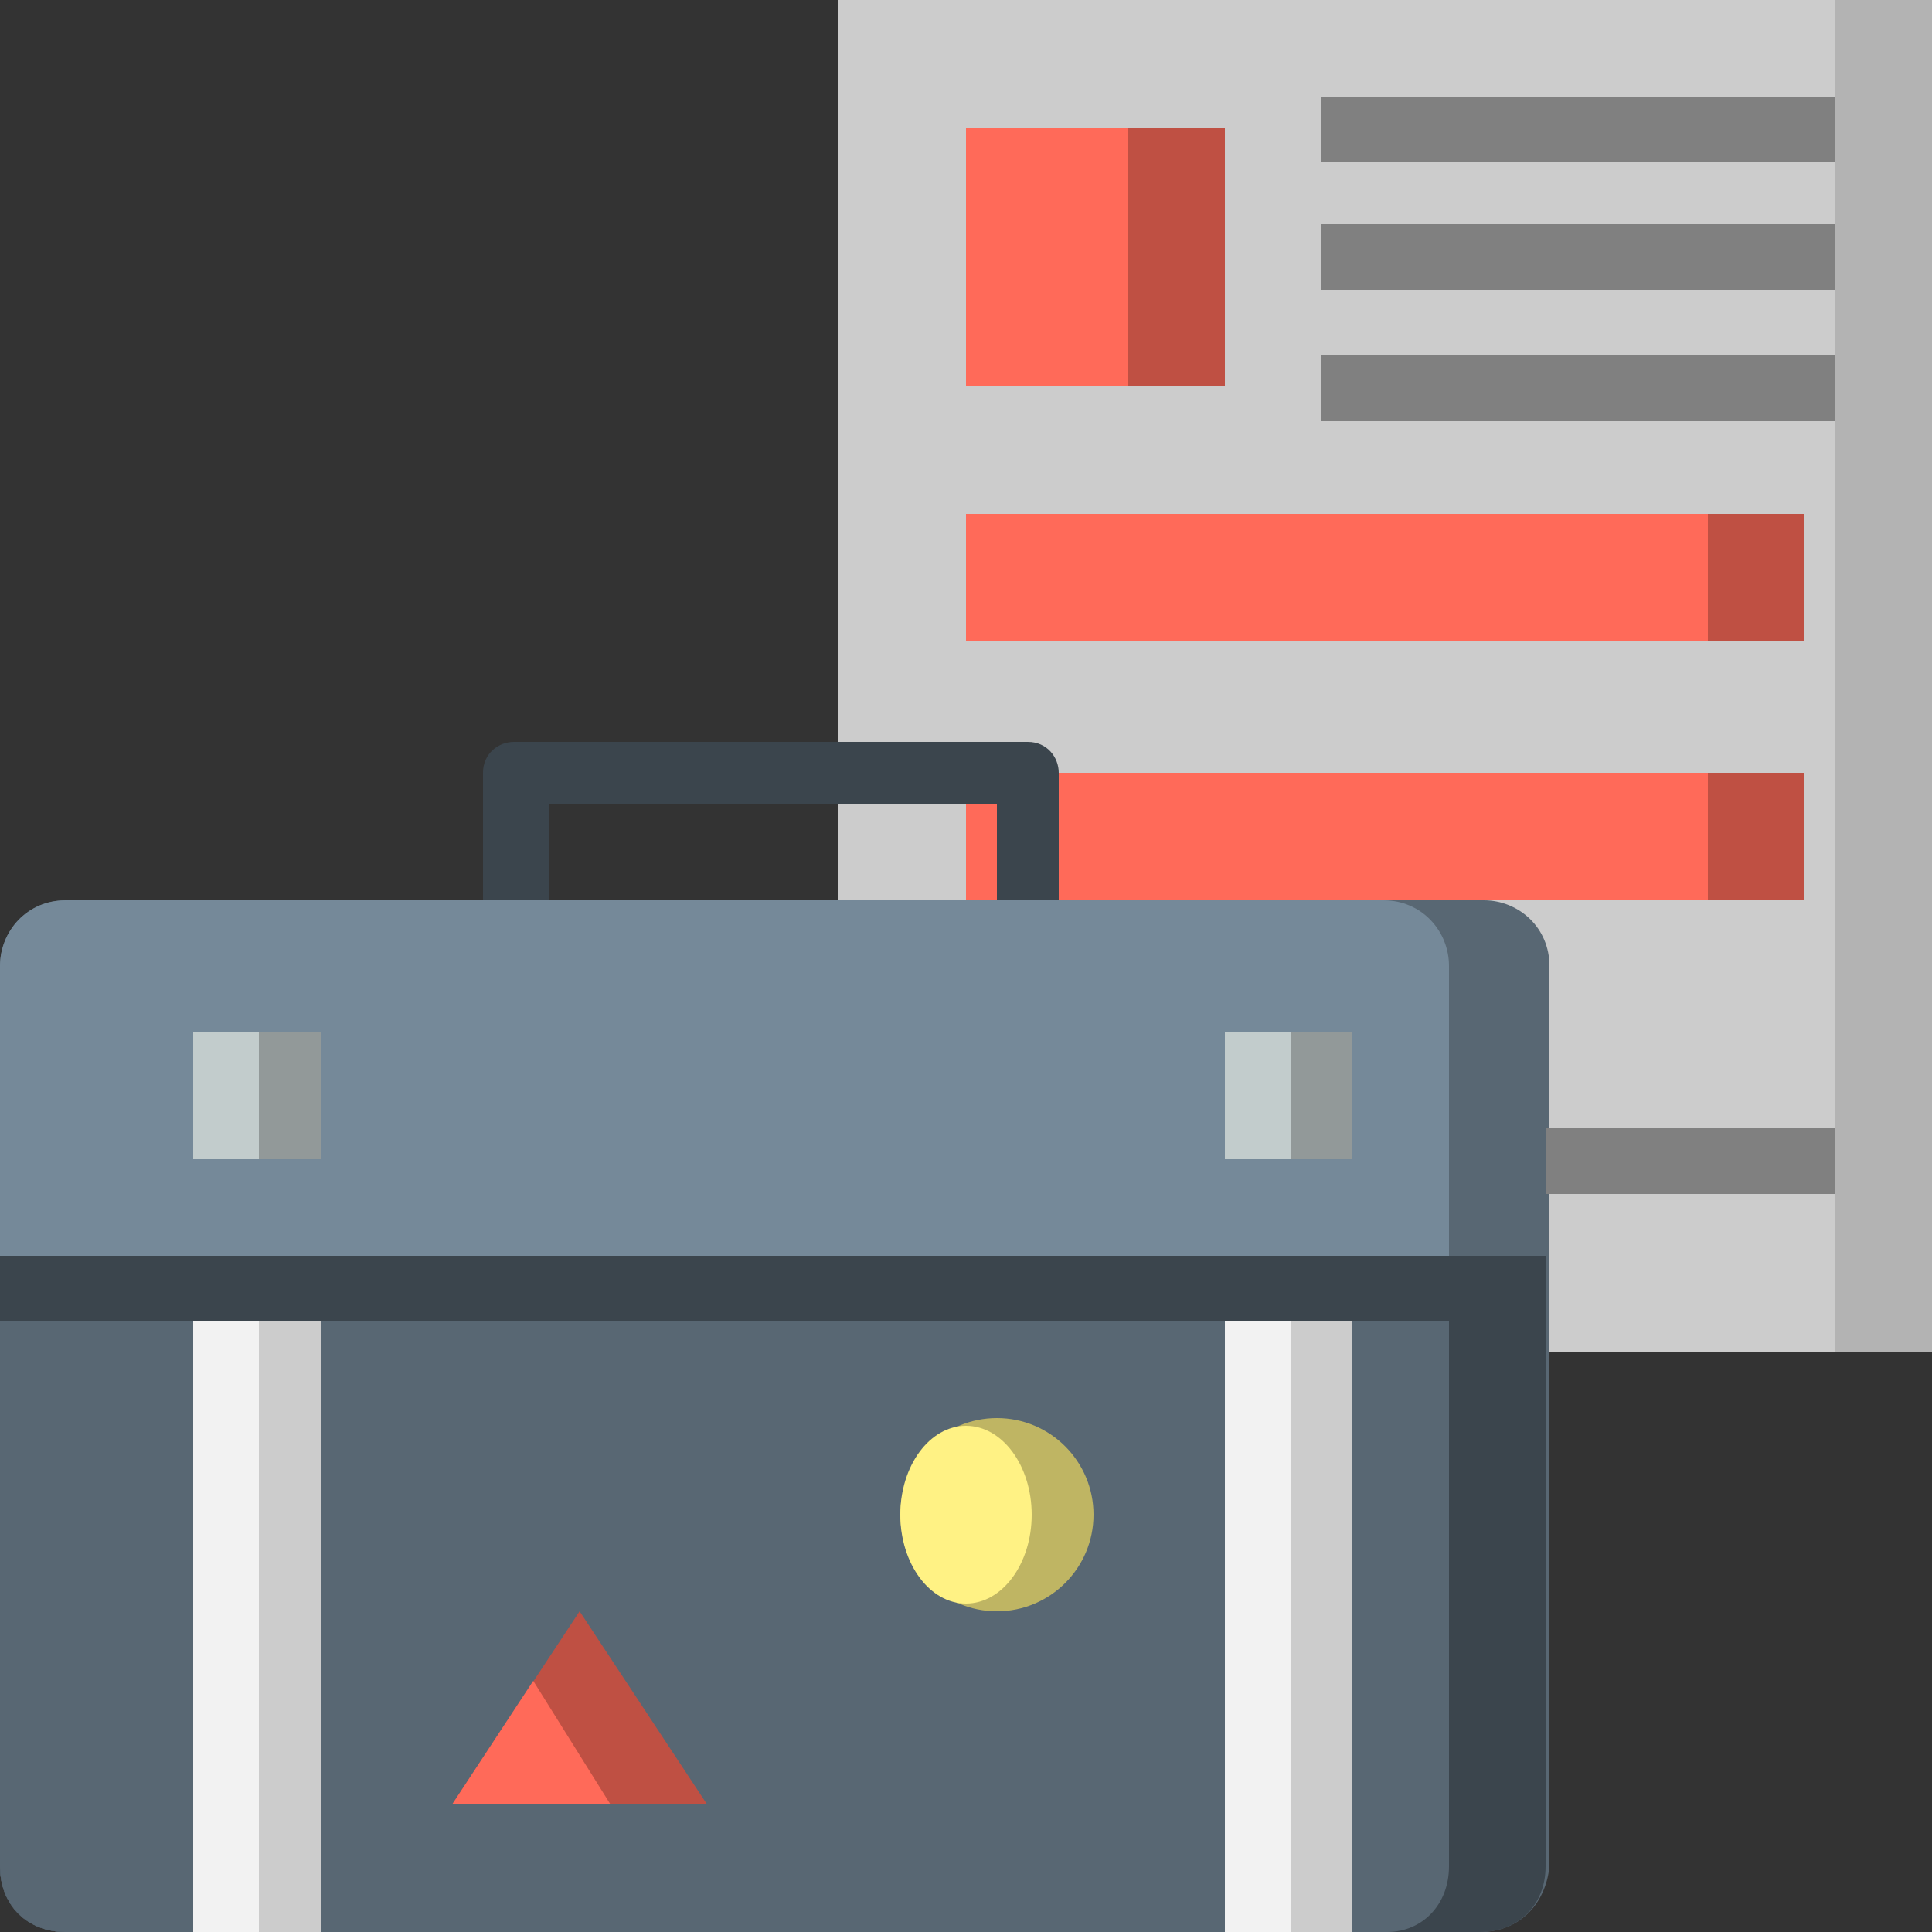 <?xml version="1.0" encoding="utf-8"?>
<!-- Generator: Adobe Illustrator 25.4.1, SVG Export Plug-In . SVG Version: 6.00 Build 0)  -->
<svg version="1.1" id="Layer_3" xmlns="http://www.w3.org/2000/svg" xmlns:xlink="http://www.w3.org/1999/xlink" x="0px" y="0px"
	 width="50px" height="50px" viewBox="0 0 50 50" style="enable-background:new 0 0 50 50;" xml:space="preserve">
<rect x="0" y="0" width="50" height="50" fill="#333333" stroke="none"/>
<style type="text/css">
	.st0{fill:#B3B3B3;}
	.st1{fill:#CCCCCC;}
	.st2{fill:#586773;}
	.st3{fill:#758999;}
	.st4{fill:#3B454D;}
	.st5{fill:#BFB563;}
	.st6{fill:#FFF284;}
	.st7{fill:#BF5043;}
	.st8{fill:#FF6A59;}
	.st9{fill:#F2F2F2;}
	.st10{fill:#929999;}
	.st11{fill:#C2CCCC;}
	.st12{fill:#808080;}
</style>
<g>
	<rect x="21.7" class="st0" width="28.3" height="35"/>
	<rect x="21.7" class="st1" width="25.8" height="35"/>
	<path class="st2" d="M38.3,50H1.7C0.7,50,0,49.3,0,48.3V25c0-0.9,0.7-1.7,1.7-1.7h36.7c0.9,0,1.7,0.7,1.7,1.7v23.3
		C40,49.3,39.3,50,38.3,50z"/>
	<path class="st3" d="M37.5,48.3V25c0-0.9-0.7-1.7-1.7-1.7H1.7C0.7,23.3,0,24.1,0,25v23.3C0,49.3,0.7,50,1.7,50h34.2
		C36.8,50,37.5,49.3,37.5,48.3z"/>
	<path class="st4" d="M38.3,50H1.7C0.7,50,0,49.3,0,48.3v-15h40v15C40,49.3,39.3,50,38.3,50z"/>
	<path class="st2" d="M37.5,48.3v-15H0v15C0,49.3,0.7,50,1.7,50h34.2C36.8,50,37.5,49.3,37.5,48.3z"/>
	<circle class="st5" cx="25.8" cy="39.2" r="2.5"/>
	<ellipse class="st6" cx="25" cy="39.2" rx="1.7" ry="2.3"/>
	<polygon class="st7" points="11.7,46.7 15,41.7 18.3,46.7 	"/>
	<polygon class="st8" points="11.7,46.7 15.8,46.7 13.8,43.5 	"/>
	<rect x="5" y="33.3" class="st1" width="3.3" height="16.7"/>
	<rect x="5" y="33.3" class="st9" width="1.7" height="16.7"/>
	<rect x="31.7" y="33.3" class="st1" width="3.3" height="16.7"/>
	<rect x="31.7" y="33.3" class="st9" width="1.7" height="16.7"/>
	<rect x="5" y="26.7" class="st10" width="3.3" height="3.3"/>
	<rect x="5" y="26.7" class="st11" width="1.7" height="3.3"/>
	<rect x="25" y="13.3" class="st7" width="21.7" height="3.3"/>
	<rect x="25" y="13.3" class="st8" width="19.2" height="3.3"/>
	<rect x="25" y="20" class="st7" width="21.7" height="3.3"/>
	<rect x="25" y="20" class="st8" width="19.2" height="3.3"/>
	<rect x="25" y="3.3" class="st7" width="6.7" height="6.7"/>
	<rect x="25" y="3.3" class="st8" width="4.2" height="6.7"/>
	<g>
		<rect y="32.5" class="st4" width="40" height="1.7"/>
	</g>
	<g>
		<path class="st4" d="M27.5,23.3h-1.7v-2.5H14.2v2.5h-1.7V20c0-0.5,0.4-0.8,0.8-0.8h13.3c0.5,0,0.8,0.4,0.8,0.8V23.3z"/>
	</g>
	<rect x="31.7" y="26.7" class="st10" width="3.3" height="3.3"/>
	<rect x="31.7" y="26.7" class="st11" width="1.7" height="3.3"/>
	<g>
		<rect x="34.2" y="2.5" class="st12" width="13.3" height="1.7"/>
	</g>
	<g>
		<rect x="34.2" y="5.8" class="st12" width="13.3" height="1.7"/>
	</g>
	<g>
		<rect x="34.2" y="9.2" class="st12" width="13.3" height="1.7"/>
	</g>
	<g>
		<rect x="40" y="29.2" class="st12" width="7.5" height="1.7"/>
	</g>
</g>
</svg>
